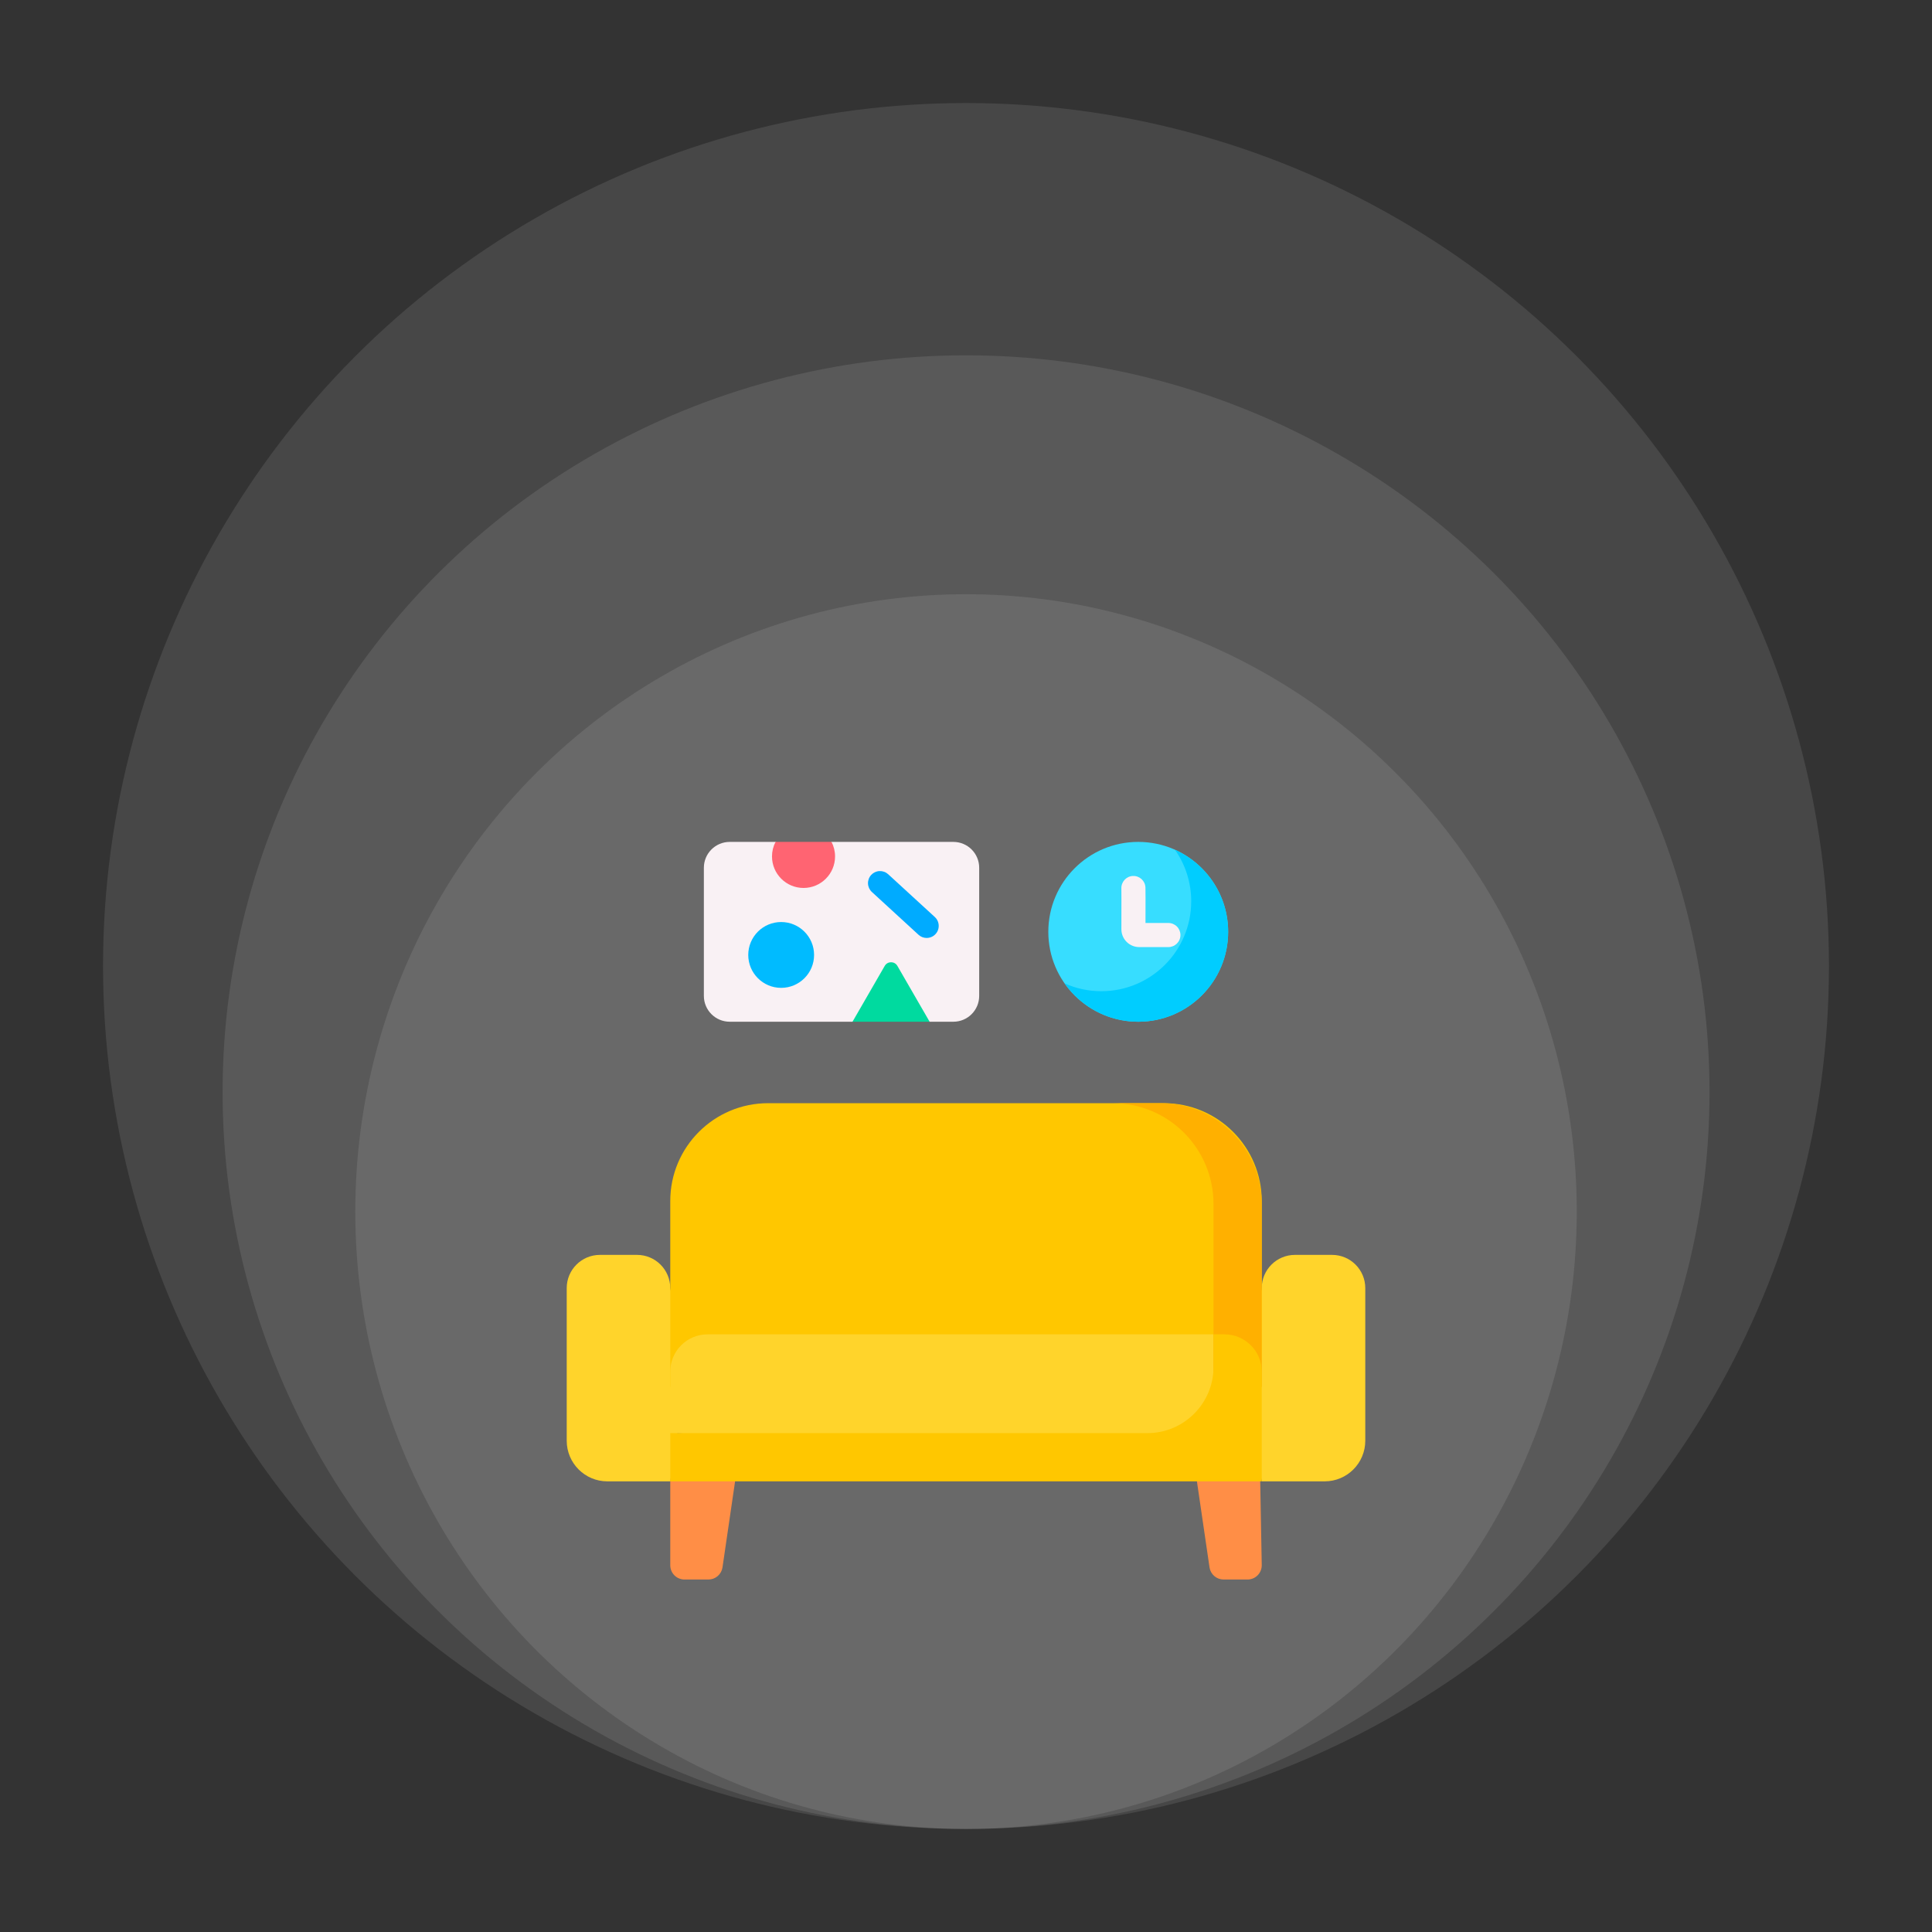 <svg xmlns="http://www.w3.org/2000/svg" width="150" height="150" viewBox="0 0 150 150" fill="none"><rect x="0" y="0" width="150" height="150" fill="#333333" stroke="none"/><ellipse cx="75.002" cy="94.067" rx="47.416" ry="47.931" fill="white" fill-opacity="0.1"></ellipse><ellipse cx="75.005" cy="84.794" rx="57.723" ry="57.208" fill="white" fill-opacity="0.1"></ellipse><ellipse cx="75" cy="75" rx="67" ry="67" fill="white" fill-opacity="0.1"></ellipse><path d="M55 122.634H53.145C52.852 122.634 52.571 122.518 52.363 122.31C52.156 122.103 52.039 121.821 52.039 121.528V114.224H57.187L56.092 121.707C56.049 121.966 55.916 122.201 55.716 122.371C55.516 122.541 55.262 122.634 55 122.634ZM95.001 122.634H96.855C97.149 122.634 97.43 122.518 97.638 122.31C97.845 122.103 97.962 121.821 97.962 121.528L97.828 114.224H92.813L93.909 121.707C93.951 121.966 94.085 122.201 94.284 122.371C94.485 122.541 94.739 122.634 95.001 122.634Z" fill="#FF8E46"></path><path d="M52.039 115.012H47.155C45.413 115.012 44 113.599 44 111.857V100.008C44 98.584 45.155 97.429 46.579 97.429H49.46C50.884 97.429 52.039 98.584 52.039 100.008L53.286 106.493L52.039 115.012ZM97.961 115.012H102.845C104.587 115.012 106 113.599 106 111.857V100.008C106 98.584 104.845 97.429 103.421 97.429H100.54C99.116 97.429 97.961 98.584 97.961 100.008L96.714 107.673L97.961 115.012Z" fill="#FFD42B"></path><path d="M97.962 107.673H52.039V93.248C52.039 89.052 55.44 85.651 59.635 85.651H90.365C94.561 85.651 97.962 89.052 97.962 93.248V107.673Z" fill="#FFC700"></path><path d="M94.219 103.598H54.934C53.335 103.598 52.039 104.894 52.039 106.493V111.269L94.708 112.574L94.219 103.598Z" fill="#FFD42B"></path><path d="M90.133 85.651H86.391C90.713 85.651 94.216 89.155 94.216 93.477V107.673H97.959V93.477C97.959 89.155 94.455 85.651 90.133 85.651Z" fill="#FFB000"></path><path d="M95.066 103.598H94.219V106.123C94.219 108.965 91.915 111.269 89.073 111.269H52.039V115.012H97.962V106.493C97.962 104.894 96.665 103.598 95.066 103.598Z" fill="#FFC700"></path><path d="M88.372 79.327C92.227 79.327 95.353 76.202 95.353 72.346C95.353 68.491 92.227 65.365 88.372 65.365C84.516 65.365 81.391 68.491 81.391 72.346C81.391 76.202 84.516 79.327 88.372 79.327Z" fill="#37DDFF"></path><path d="M91.223 65.973C92.047 67.145 92.488 68.543 92.486 69.976C92.486 73.831 89.361 76.957 85.505 76.957C84.523 76.958 83.552 76.751 82.656 76.349C83.919 78.149 86.008 79.327 88.374 79.327C92.23 79.327 95.355 76.202 95.355 72.346C95.355 69.506 93.658 67.063 91.223 65.973Z" fill="#00CDFF"></path><path d="M74.017 79.327H72.177L69.183 78.08L66.189 79.327H56.655C55.547 79.327 54.648 78.429 54.648 77.32V67.372C54.648 66.264 55.547 65.365 56.655 65.365H60.219L62.392 66.613L64.565 65.365H74.017C75.126 65.365 76.024 66.264 76.024 67.372V77.32C76.024 78.429 75.126 79.327 74.017 79.327Z" fill="#F9F1F4"></path><path d="M60.213 65.365C60.032 65.713 59.937 66.1 59.938 66.493C59.938 67.845 61.034 68.941 62.386 68.941C63.738 68.941 64.834 67.845 64.834 66.493C64.834 66.086 64.734 65.703 64.559 65.365H60.213Z" fill="#FF6472"></path><path d="M60.649 76.697C62.06 76.697 63.205 75.553 63.205 74.142C63.205 72.731 62.06 71.586 60.649 71.586C59.238 71.586 58.094 72.731 58.094 74.142C58.094 75.553 59.238 76.697 60.649 76.697Z" fill="#00BBFF"></path><path d="M68.653 75.058L66.188 79.327H72.175L69.672 74.991C69.454 74.614 68.909 74.614 68.691 74.991L66.188 79.327H72.175L69.71 75.058C69.475 74.65 68.888 74.65 68.653 75.058Z" fill="#00DA9F"></path><path d="M90.714 73.532H88.451C88.268 73.532 88.087 73.496 87.919 73.426C87.75 73.356 87.597 73.254 87.468 73.124C87.339 72.995 87.237 72.842 87.167 72.673C87.098 72.504 87.063 72.323 87.064 72.14C87.07 69.991 87.068 69.101 87.063 68.985C87.043 68.47 87.442 68.032 87.957 68.01C88.47 67.986 88.907 68.382 88.932 68.896C88.94 69.048 88.941 69.977 88.936 71.66H90.714C90.962 71.66 91.2 71.759 91.375 71.934C91.551 72.11 91.649 72.348 91.649 72.596C91.649 72.719 91.625 72.841 91.578 72.954C91.531 73.068 91.462 73.171 91.375 73.258C91.288 73.344 91.185 73.413 91.072 73.46C90.958 73.507 90.837 73.532 90.714 73.532Z" fill="#F9F1F4"></path><path d="M71.947 72.823C71.713 72.823 71.487 72.735 71.315 72.577L67.687 69.248C67.507 69.08 67.401 68.847 67.391 68.601C67.382 68.354 67.47 68.114 67.637 67.933C67.803 67.751 68.035 67.642 68.281 67.63C68.528 67.619 68.769 67.705 68.952 67.87L72.58 71.198C72.719 71.325 72.816 71.492 72.858 71.675C72.901 71.859 72.887 72.051 72.819 72.227C72.751 72.402 72.631 72.553 72.475 72.66C72.319 72.766 72.135 72.823 71.947 72.823Z" fill="#00ABFF"></path></svg>